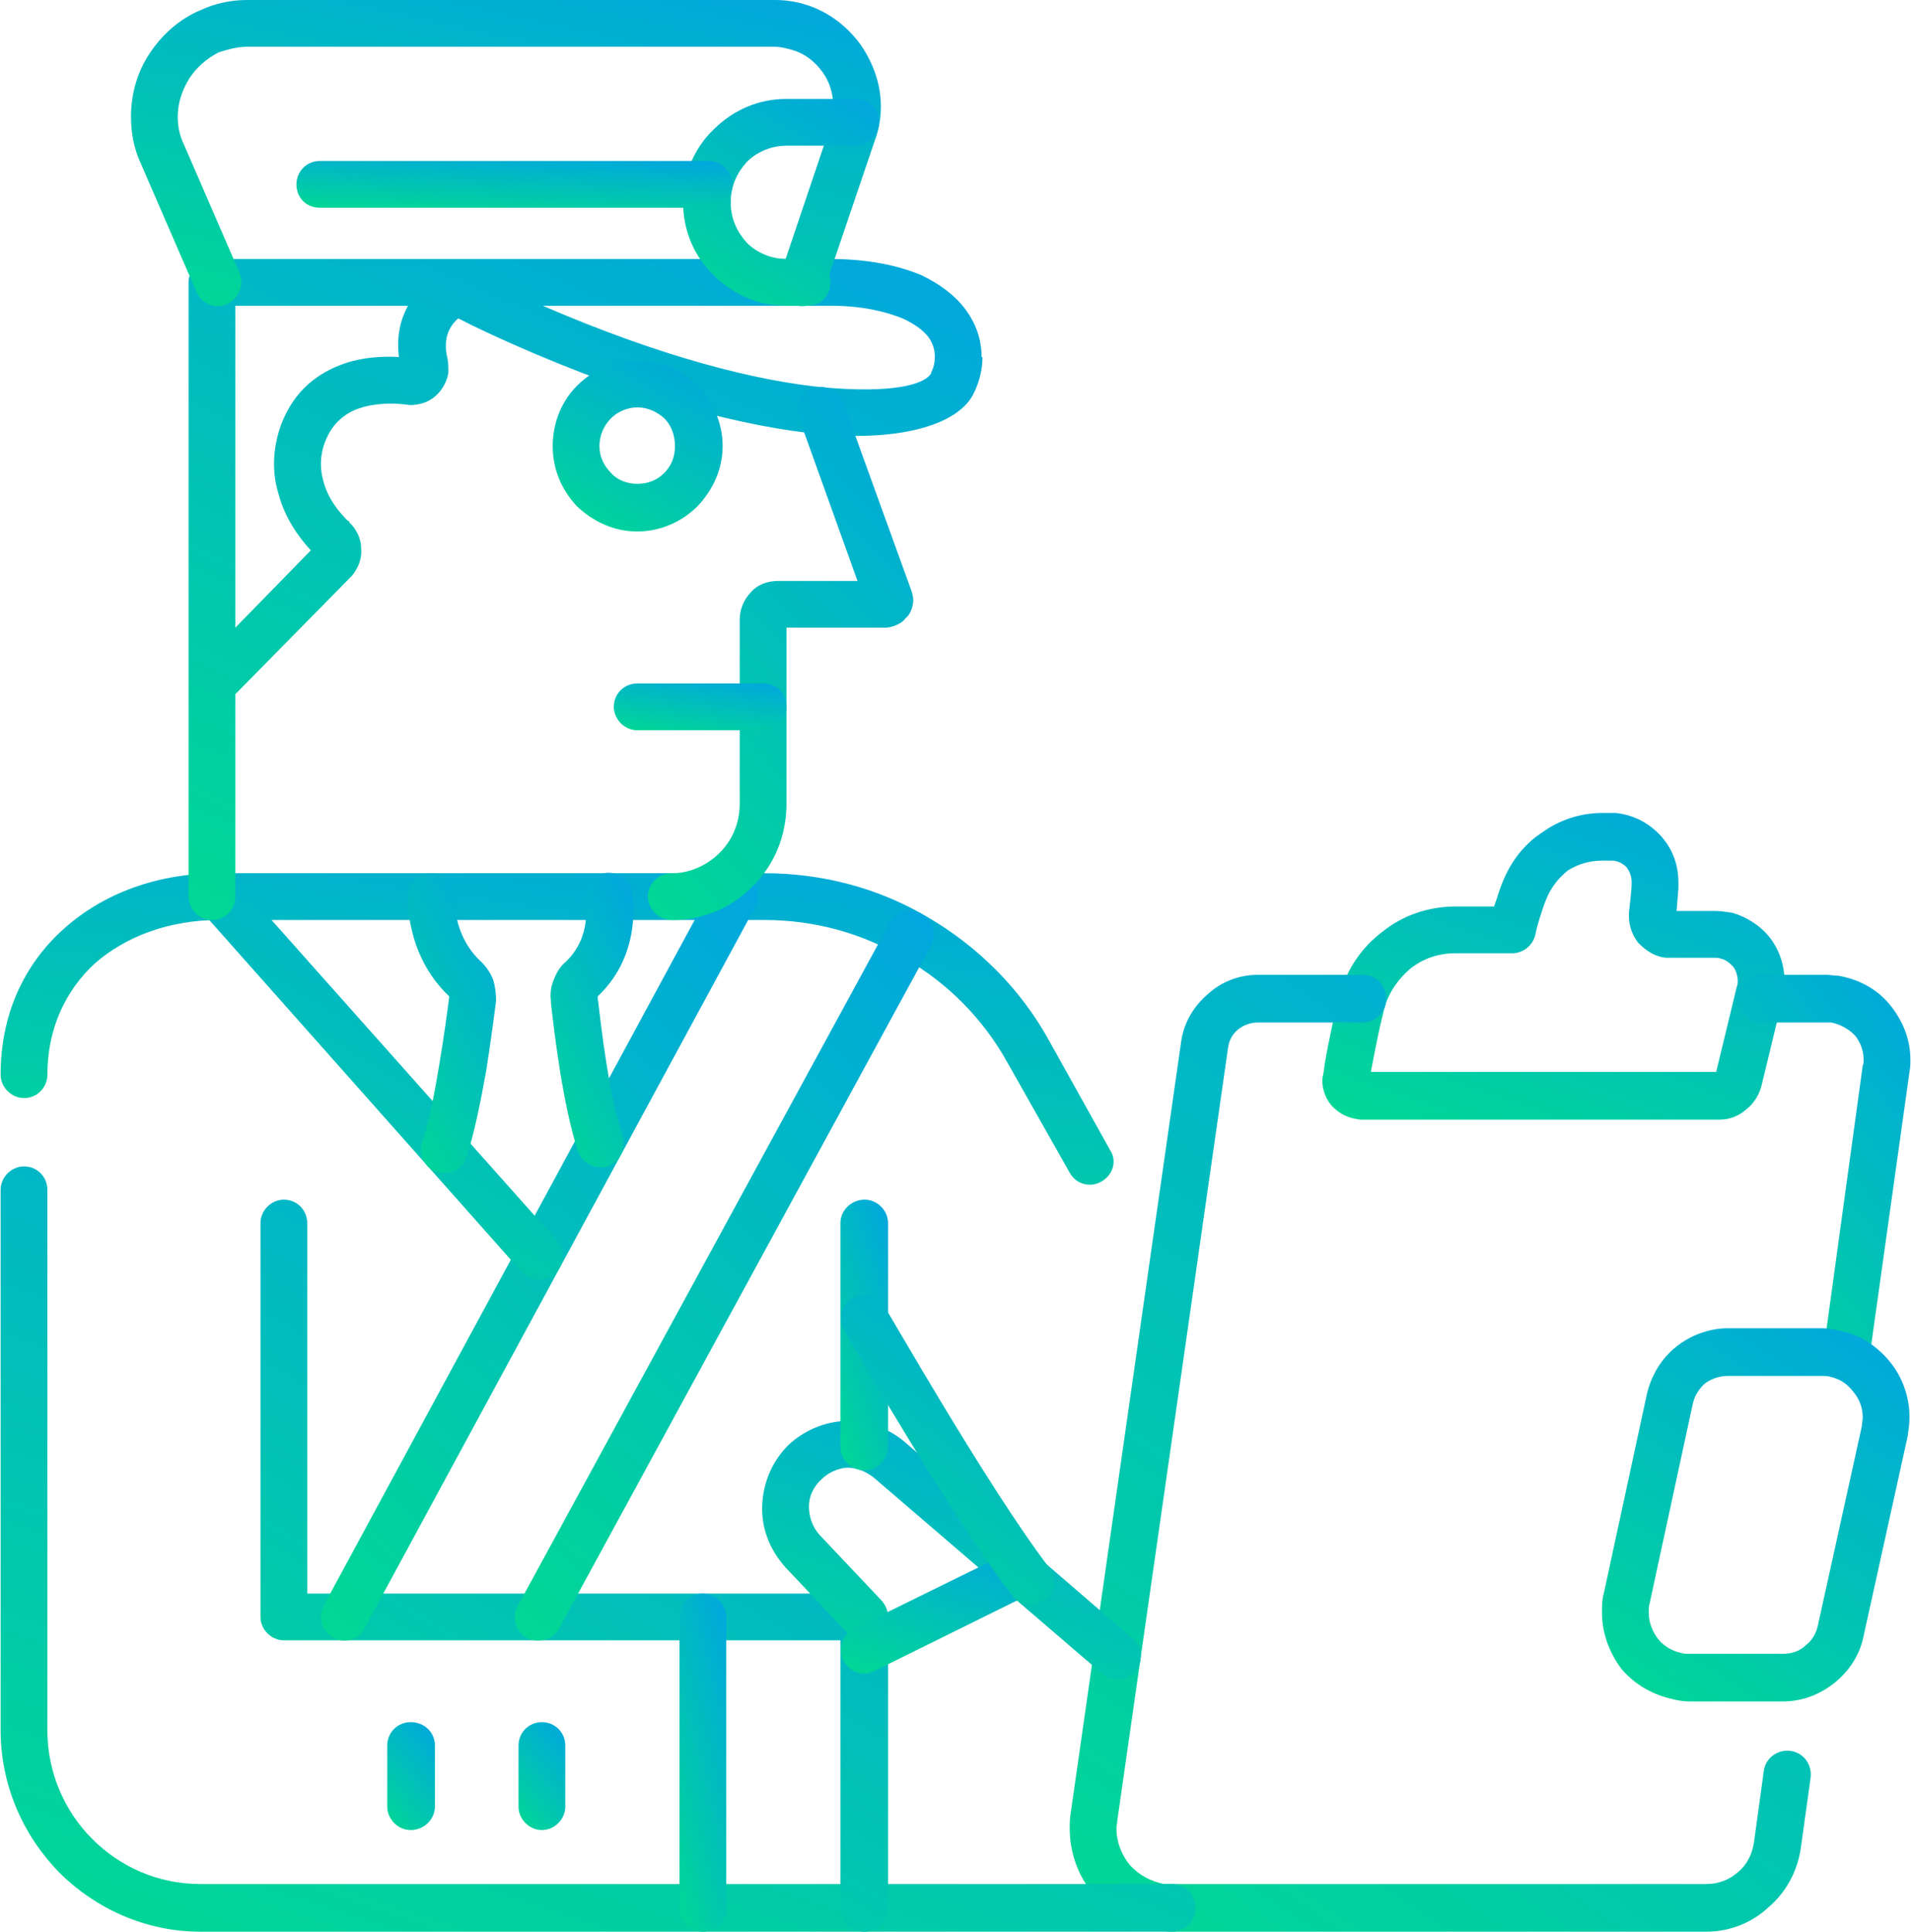 <svg xmlns="http://www.w3.org/2000/svg" xmlns:xlink="http://www.w3.org/1999/xlink" xmlns:xodm="http://www.corel.com/coreldraw/odm/2003" xml:space="preserve" width="846px" height="855px" fill-rule="evenodd" clip-rule="evenodd" viewBox="0 0 21.24 21.48"> <defs>   <linearGradient id="id0" gradientUnits="userSpaceOnUse" x1="19.06" y1="7.21" x2="16.75" y2="13.85">    <stop offset="0" stop-opacity="1" stop-color="#0197F6"></stop>    <stop offset="1" stop-opacity="1" stop-color="#01DF8A"></stop>   </linearGradient>   <linearGradient id="id1" gradientUnits="userSpaceOnUse" x1="22.92" y1="10.84" x2="18.1" y2="14.78">    <stop offset="0" stop-opacity="1" stop-color="#0197F6"></stop>    <stop offset="1" stop-opacity="1" stop-color="#01DF8A"></stop>   </linearGradient>   <linearGradient id="id2" gradientUnits="userSpaceOnUse" x1="22.42" y1="7.52" x2="11.62" y2="23.45">    <stop offset="0" stop-opacity="1" stop-color="#0197F6"></stop>    <stop offset="1" stop-opacity="1" stop-color="#01DF8A"></stop>   </linearGradient>   <linearGradient id="id3" gradientUnits="userSpaceOnUse" x1="21.99" y1="13.36" x2="17.89" y2="19.81">    <stop offset="0" stop-opacity="1" stop-color="#0197F6"></stop>    <stop offset="1" stop-opacity="1" stop-color="#01DF8A"></stop>   </linearGradient>   <linearGradient id="id4" gradientUnits="userSpaceOnUse" x1="8.25" y1="7.51" x2="7.16" y2="14.93">    <stop offset="0" stop-opacity="1" stop-color="#0197F6"></stop>    <stop offset="1" stop-opacity="1" stop-color="#01DF8A"></stop>   </linearGradient>   <linearGradient id="id5" gradientUnits="userSpaceOnUse" x1="11.08" y1="8.33" x2="5.47" y2="25.04">    <stop offset="0" stop-opacity="1" stop-color="#0197F6"></stop>    <stop offset="1" stop-opacity="1" stop-color="#01DF8A"></stop>   </linearGradient>   <linearGradient id="id6" gradientUnits="userSpaceOnUse" x1="11.2" y1="10.42" x2="3.27" y2="23.36">    <stop offset="0" stop-opacity="1" stop-color="#0197F6"></stop>    <stop offset="1" stop-opacity="1" stop-color="#01DF8A"></stop>   </linearGradient>   <linearGradient id="id7" gradientUnits="userSpaceOnUse" x1="8.89" y1="19.09" x2="6.85" y2="19.63">    <stop offset="0" stop-opacity="1" stop-color="#0197F6"></stop>    <stop offset="1" stop-opacity="1" stop-color="#01DF8A"></stop>   </linearGradient>   <linearGradient id="id8" gradientUnits="userSpaceOnUse" x1="5.27" y1="19.14" x2="3.98" y2="20.21">    <stop offset="0" stop-opacity="1" stop-color="#0197F6"></stop>    <stop offset="1" stop-opacity="1" stop-color="#01DF8A"></stop>   </linearGradient>   <linearGradient id="id9" gradientUnits="userSpaceOnUse" x1="6.73" y1="19.14" x2="5.44" y2="20.21">    <stop offset="0" stop-opacity="1" stop-color="#0197F6"></stop>    <stop offset="1" stop-opacity="1" stop-color="#01DF8A"></stop>   </linearGradient>   <linearGradient id="id10" gradientUnits="userSpaceOnUse" x1="12.09" y1="14.27" x2="10.09" y2="19.84">    <stop offset="0" stop-opacity="1" stop-color="#0197F6"></stop>    <stop offset="1" stop-opacity="1" stop-color="#01DF8A"></stop>   </linearGradient>   <linearGradient id="id11" gradientUnits="userSpaceOnUse" x1="11.19" y1="16.46" x2="10.31" y2="19.2">    <stop offset="0" stop-opacity="1" stop-color="#0197F6"></stop>    <stop offset="1" stop-opacity="1" stop-color="#01DF8A"></stop>   </linearGradient>   <linearGradient id="id12" gradientUnits="userSpaceOnUse" x1="10.65" y1="14.33" x2="8.69" y2="14.98">    <stop offset="0" stop-opacity="1" stop-color="#0197F6"></stop>    <stop offset="1" stop-opacity="1" stop-color="#01DF8A"></stop>   </linearGradient>   <linearGradient id="id13" gradientUnits="userSpaceOnUse" x1="12.64" y1="13.52" x2="9" y2="18.28">    <stop offset="0" stop-opacity="1" stop-color="#0197F6"></stop>    <stop offset="1" stop-opacity="1" stop-color="#01DF8A"></stop>   </linearGradient>   <linearGradient id="id14" gradientUnits="userSpaceOnUse" x1="13.04" y1="8.84" x2="4.2" y2="18.49">    <stop offset="0" stop-opacity="1" stop-color="#0197F6"></stop>    <stop offset="1" stop-opacity="1" stop-color="#01DF8A"></stop>   </linearGradient>   <linearGradient id="id15" gradientUnits="userSpaceOnUse" x1="11.24" y1="8.4" x2="1.94" y2="18.47">    <stop offset="0" stop-opacity="1" stop-color="#0197F6"></stop>    <stop offset="1" stop-opacity="1" stop-color="#01DF8A"></stop>   </linearGradient>   <linearGradient id="id16" gradientUnits="userSpaceOnUse" x1="6.87" y1="7.99" x2="2.56" y2="15.38">    <stop offset="0" stop-opacity="1" stop-color="#0197F6"></stop>    <stop offset="1" stop-opacity="1" stop-color="#01DF8A"></stop>   </linearGradient>   <linearGradient id="id17" gradientUnits="userSpaceOnUse" x1="6.69" y1="10.3" x2="3.59" y2="12.03">    <stop offset="0" stop-opacity="1" stop-color="#0197F6"></stop>    <stop offset="1" stop-opacity="1" stop-color="#01DF8A"></stop>   </linearGradient>   <linearGradient id="id18" gradientUnits="userSpaceOnUse" x1="8.17" y1="10.34" x2="5.2" y2="11.93">    <stop offset="0" stop-opacity="1" stop-color="#0197F6"></stop>    <stop offset="1" stop-opacity="1" stop-color="#01DF8A"></stop>   </linearGradient>   <linearGradient id="id19" gradientUnits="userSpaceOnUse" x1="10.54" y1="-0.66" x2="4.63" y2="12.83">    <stop offset="0" stop-opacity="1" stop-color="#0197F6"></stop>    <stop offset="1" stop-opacity="1" stop-color="#01DF8A"></stop>   </linearGradient>   <linearGradient id="id20" gradientUnits="userSpaceOnUse" x1="12.27" y1="3.83" x2="5.8" y2="9.95">    <stop offset="0" stop-opacity="1" stop-color="#0197F6"></stop>    <stop offset="1" stop-opacity="1" stop-color="#01DF8A"></stop>   </linearGradient>   <linearGradient id="id21" gradientUnits="userSpaceOnUse" x1="8.1" y1="7.26" x2="7.94" y2="8.39">    <stop offset="0" stop-opacity="1" stop-color="#0197F6"></stop>    <stop offset="1" stop-opacity="1" stop-color="#01DF8A"></stop>   </linearGradient>   <linearGradient id="id22" gradientUnits="userSpaceOnUse" x1="7.4" y1="-2.07" x2="5.88" y2="5.04">    <stop offset="0" stop-opacity="1" stop-color="#0197F6"></stop>    <stop offset="1" stop-opacity="1" stop-color="#01DF8A"></stop>   </linearGradient>   <linearGradient id="id23" gradientUnits="userSpaceOnUse" x1="10.02" y1="0.18" x2="7.88" y2="4.03">    <stop offset="0" stop-opacity="1" stop-color="#0197F6"></stop>    <stop offset="1" stop-opacity="1" stop-color="#01DF8A"></stop>   </linearGradient>   <linearGradient id="id24" gradientUnits="userSpaceOnUse" x1="6.34" y1="1.45" x2="6.28" y2="2.59">    <stop offset="0" stop-opacity="1" stop-color="#0197F6"></stop>    <stop offset="1" stop-opacity="1" stop-color="#01DF8A"></stop>   </linearGradient>   <linearGradient id="id25" gradientUnits="userSpaceOnUse" x1="8.17" y1="3.21" x2="6.46" y2="6.46">    <stop offset="0" stop-opacity="1" stop-color="#0197F6"></stop>    <stop offset="1" stop-opacity="1" stop-color="#01DF8A"></stop>   </linearGradient> </defs> <g id="Layer_x0020_1">    <path fill="url(#id0)" fill-rule="nonzero" d="M15.24 11.92l3.84 0 0.23 -0.95c0.01,-0.02 0.01,-0.04 0.01,-0.06 0,-0.06 -0.02,-0.12 -0.05,-0.16 -0.04,-0.04 -0.08,-0.08 -0.14,-0.09 -0.02,-0.01 -0.04,-0.01 -0.06,-0.01l-0.5 0c-0.01,0 -0.02,0 -0.04,0l-0.01 0c-0.11,-0.01 -0.21,-0.07 -0.29,-0.15 0,0 -0.01,-0.01 -0.02,-0.02 -0.06,-0.08 -0.1,-0.18 -0.1,-0.29 0,-0.01 0,-0.02 0,-0.04 0.01,-0.11 0.03,-0.23 0.03,-0.34 0,-0.06 -0.02,-0.12 -0.06,-0.17 -0.04,-0.04 -0.1,-0.07 -0.16,-0.07l-0.02 0 -0.09 0c-0.14,0 -0.27,0.04 -0.38,0.11 -0.1,0.08 -0.19,0.19 -0.24,0.32 -0.03,0.07 -0.05,0.14 -0.07,0.2l0 0c-0.02,0.07 -0.04,0.13 -0.05,0.19 -0.03,0.13 -0.14,0.21 -0.26,0.21l-0.63 0c-0.19,0 -0.36,0.06 -0.5,0.17 -0.13,0.11 -0.24,0.26 -0.29,0.44 -0.03,0.12 -0.06,0.25 -0.09,0.4 -0.02,0.1 -0.04,0.2 -0.06,0.31zm3.88 0.53l-3.99 0c-0.03,0 -0.05,-0.01 -0.07,-0.01 -0.1,-0.02 -0.19,-0.07 -0.26,-0.15 -0.06,-0.07 -0.1,-0.17 -0.1,-0.27 0,-0.02 0,-0.04 0.01,-0.07l0 0 0 0c0.02,-0.16 0.05,-0.31 0.08,-0.45 0.03,-0.16 0.07,-0.3 0.1,-0.43 0.08,-0.29 0.25,-0.54 0.48,-0.71 0.22,-0.18 0.51,-0.28 0.81,-0.28l0.43 0 0.01 -0.03 0 0c0.03,-0.08 0.05,-0.16 0.08,-0.23 0.09,-0.23 0.24,-0.43 0.44,-0.56 0.19,-0.14 0.43,-0.22 0.67,-0.22l0.09 0c0.02,0 0.04,0 0.06,0 0.2,0.02 0.37,0.11 0.5,0.25 0.13,0.14 0.2,0.32 0.2,0.52 0,0.02 0,0.04 0,0.07l-0.02 0.25 0.43 0c0.06,0 0.12,0.01 0.19,0.02 0.17,0.05 0.32,0.15 0.42,0.28 0.1,0.13 0.16,0.3 0.16,0.48 0,0.06 0,0.12 -0.02,0.19l-0.24 0.99c-0.03,0.1 -0.09,0.19 -0.17,0.25 -0.08,0.07 -0.18,0.11 -0.29,0.11zm-0.49 -2.26l0 0.01 0 -0.01z"></path>  <path fill="url(#id1)" fill-rule="nonzero" d="M20.78 15.13c-0.02,0.14 -0.15,0.24 -0.29,0.22 -0.14,-0.02 -0.24,-0.15 -0.22,-0.3l0.44 -3.2c0.01,-0.02 0.01,-0.04 0.01,-0.07 0,-0.1 -0.04,-0.2 -0.1,-0.27 -0.07,-0.07 -0.16,-0.12 -0.26,-0.14 -0.01,0 -0.03,0 -0.05,0l-0.74 0c-0.15,0 -0.26,-0.12 -0.26,-0.26 0,-0.15 0.11,-0.27 0.26,-0.27l0.74 0c0.04,0 0.08,0.01 0.13,0.01 0.23,0.04 0.43,0.15 0.57,0.32 0.14,0.17 0.23,0.38 0.23,0.61 0,0.05 0,0.09 -0.01,0.14l-0.45 3.21z"></path>  <path fill="url(#id2)" fill-rule="nonzero" d="M15.15 10.84c0.15,0 0.26,0.12 0.26,0.27 0,0.14 -0.11,0.26 -0.26,0.26l-1.17 0c-0.08,0 -0.16,0.03 -0.22,0.08 -0.06,0.05 -0.1,0.12 -0.11,0.21l-1.23 8.58c0,0.03 -0.01,0.06 -0.01,0.09 0,0.16 0.06,0.3 0.15,0.41 0.1,0.11 0.23,0.18 0.38,0.21 0.03,0 0.05,0 0.09,0l5.94 0c0.14,0 0.26,-0.05 0.35,-0.13 0.1,-0.08 0.16,-0.2 0.18,-0.33l0.11 -0.8c0.02,-0.14 0.15,-0.24 0.3,-0.22 0.14,0.02 0.24,0.15 0.22,0.3l-0.11 0.79c-0.04,0.26 -0.17,0.49 -0.36,0.65 -0.18,0.17 -0.43,0.27 -0.69,0.27l-5.94 0c-0.06,0 -0.11,-0.01 -0.16,-0.02 -0.28,-0.04 -0.53,-0.18 -0.7,-0.38 -0.18,-0.2 -0.28,-0.47 -0.28,-0.75 0,-0.05 0,-0.1 0.01,-0.16l1.23 -8.59c0.03,-0.21 0.14,-0.39 0.29,-0.52 0.15,-0.14 0.35,-0.22 0.56,-0.22l1.17 0z"></path>  <path fill="url(#id3)" fill-rule="nonzero" d="M19.82 18.92l-1.03 0c-0.07,0 -0.14,-0.01 -0.21,-0.03 -0.22,-0.05 -0.42,-0.17 -0.56,-0.34 -0.13,-0.18 -0.21,-0.39 -0.21,-0.62 0,-0.07 0,-0.14 0.02,-0.21l0.48 -2.22c0.05,-0.21 0.16,-0.39 0.32,-0.52 0.16,-0.13 0.37,-0.21 0.58,-0.21l1.04 0c0.07,0 0.14,0.01 0.21,0.03 0.22,0.04 0.41,0.17 0.55,0.34 0.14,0.17 0.22,0.39 0.22,0.62 0,0.07 -0.01,0.14 -0.02,0.21l-0.49 2.22c-0.04,0.21 -0.16,0.39 -0.32,0.52 -0.16,0.13 -0.36,0.21 -0.58,0.21zm-1.03 -0.53l1.03 0c0.1,0 0.19,-0.03 0.25,-0.09 0.07,-0.05 0.12,-0.13 0.14,-0.22l0.49 -2.22c0,-0.03 0.01,-0.07 0.01,-0.1 0,-0.11 -0.04,-0.21 -0.11,-0.29 -0.06,-0.08 -0.15,-0.14 -0.25,-0.16 -0.03,-0.01 -0.07,-0.01 -0.1,-0.01l-1.04 0c-0.09,0 -0.18,0.03 -0.25,0.08 -0.07,0.06 -0.12,0.14 -0.14,0.23l-0.48 2.22c-0.01,0.03 -0.01,0.07 -0.01,0.1 0,0.11 0.04,0.21 0.1,0.29 0.06,0.08 0.16,0.14 0.26,0.16 0.03,0.01 0.06,0.01 0.1,0.01z"></path>  <path fill="url(#id4)" fill-rule="nonzero" d="M0.52 11.95c0,0.14 -0.11,0.26 -0.26,0.26 -0.14,0 -0.26,-0.12 -0.26,-0.26 0,-0.67 0.26,-1.22 0.69,-1.61 0.45,-0.41 1.06,-0.63 1.74,-0.63l6.06 0c0.66,0 1.29,0.17 1.84,0.5 0.54,0.32 1.01,0.78 1.33,1.36l0.68 1.22c0.08,0.12 0.03,0.28 -0.1,0.35 -0.12,0.07 -0.28,0.03 -0.35,-0.1l-0.69 -1.22c-0.27,-0.49 -0.67,-0.89 -1.14,-1.16 -0.47,-0.28 -1,-0.43 -1.57,-0.43l-6.06 0c-0.55,0 -1.04,0.18 -1.39,0.49 -0.32,0.3 -0.52,0.72 -0.52,1.23z"></path>  <path fill="url(#id5)" fill-rule="nonzero" d="M13.03 20.95c0.14,0 0.26,0.12 0.26,0.26 0,0.15 -0.12,0.27 -0.26,0.27l-10.81 0c-0.61,0 -1.17,-0.26 -1.57,-0.66 -0.4,-0.41 -0.65,-0.97 -0.65,-1.58l0 -6.01c0,-0.14 0.12,-0.26 0.26,-0.26 0.15,0 0.26,0.12 0.26,0.26l0 6.01c0,0.47 0.19,0.9 0.5,1.21 0.31,0.31 0.73,0.5 1.2,0.5l10.81 0z"></path>  <path fill="url(#id6)" fill-rule="nonzero" d="M2.89 13.6c0,-0.14 0.12,-0.26 0.26,-0.26 0.15,0 0.26,0.12 0.26,0.26l0 4.12 6.2 0c0.14,0 0.26,0.12 0.26,0.26l0 3.23c0,0.15 -0.12,0.27 -0.26,0.27 -0.15,0 -0.27,-0.12 -0.27,-0.27l0 -2.97 -6.19 0c-0.14,0 -0.26,-0.12 -0.26,-0.26l0 -4.38z"></path>  <path fill="url(#id7)" fill-rule="nonzero" d="M8.07 21.21c0,0.15 -0.12,0.27 -0.26,0.27 -0.15,0 -0.26,-0.12 -0.26,-0.27l0 -3.23c0,-0.14 0.11,-0.26 0.26,-0.26 0.14,0 0.26,0.12 0.26,0.26l0 3.23z"></path>  <path fill="url(#id8)" fill-rule="nonzero" d="M4.3 19.41c0,-0.15 0.12,-0.26 0.26,-0.26 0.15,0 0.27,0.11 0.27,0.26l0 0.68c0,0.14 -0.12,0.26 -0.27,0.26 -0.14,0 -0.26,-0.12 -0.26,-0.26l0 -0.68z"></path>  <path fill="url(#id9)" fill-rule="nonzero" d="M5.76 19.41c0,-0.15 0.12,-0.26 0.26,-0.26 0.14,0 0.26,0.11 0.26,0.26l0 0.68c0,0.14 -0.12,0.26 -0.26,0.26 -0.14,0 -0.26,-0.12 -0.26,-0.26l0 -0.68z"></path>  <path fill="url(#id10)" fill-rule="nonzero" d="M9.8 17.8c0.09,0.11 0.09,0.27 -0.02,0.37 -0.1,0.1 -0.27,0.09 -0.36,-0.01l-0.69 -0.73c-0.18,-0.2 -0.27,-0.44 -0.26,-0.69 0.01,-0.24 0.1,-0.48 0.29,-0.67 0.18,-0.17 0.41,-0.26 0.64,-0.27 0.23,0 0.46,0.07 0.65,0.23l2.54 2.19c0.11,0.09 0.12,0.26 0.03,0.36 -0.1,0.11 -0.26,0.13 -0.37,0.03l-2.54 -2.18c-0.09,-0.07 -0.19,-0.11 -0.3,-0.11 -0.1,0.01 -0.2,0.05 -0.28,0.13 -0.09,0.08 -0.14,0.19 -0.14,0.3 0,0.12 0.04,0.23 0.12,0.32l0.69 0.73z"></path>  <path fill="url(#id11)" fill-rule="nonzero" d="M9.72 18.58c-0.13,0.07 -0.28,0.01 -0.35,-0.12 -0.06,-0.13 -0.01,-0.28 0.12,-0.35l1.73 -0.85c0.13,-0.07 0.29,-0.02 0.35,0.11 0.07,0.13 0.02,0.29 -0.11,0.35l-1.74 0.86z"></path>  <path fill="url(#id12)" fill-rule="nonzero" d="M9.34 13.6c0,-0.14 0.12,-0.26 0.27,-0.26 0.14,0 0.26,0.12 0.26,0.26l0 2.49c0,0.14 -0.12,0.26 -0.26,0.26 -0.15,0 -0.27,-0.12 -0.27,-0.26l0 -2.49z"></path>  <path fill="url(#id13)" fill-rule="nonzero" d="M9.38 14.79c-0.07,-0.13 -0.03,-0.29 0.1,-0.36 0.12,-0.07 0.28,-0.03 0.35,0.1 0.01,0 1.15,2.01 1.83,2.9 0.09,0.11 0.07,0.28 -0.05,0.36 -0.11,0.09 -0.28,0.07 -0.36,-0.05 -0.71,-0.92 -1.87,-2.95 -1.87,-2.95z"></path>  <path fill="url(#id14)" fill-rule="nonzero" d="M9.89 10.26c0.07,-0.12 0.22,-0.17 0.35,-0.1 0.13,0.07 0.17,0.23 0.11,0.35l-4.14 7.6c-0.07,0.12 -0.23,0.17 -0.36,0.1 -0.12,-0.07 -0.17,-0.23 -0.1,-0.35l4.14 -7.6z"></path>  <path fill="url(#id15)" fill-rule="nonzero" d="M7.93 9.84c0.07,-0.12 0.22,-0.17 0.35,-0.1 0.13,0.07 0.18,0.23 0.11,0.35l-4.34 8.01c-0.06,0.13 -0.22,0.18 -0.35,0.11 -0.13,-0.07 -0.17,-0.23 -0.11,-0.35l4.34 -8.02z"></path>  <path fill="url(#id16)" fill-rule="nonzero" d="M2.24 10.14c-0.1,-0.11 -0.09,-0.27 0.02,-0.37 0.11,-0.09 0.27,-0.08 0.37,0.03l3.56 4c0.09,0.11 0.08,0.27 -0.03,0.37 -0.1,0.09 -0.27,0.08 -0.36,-0.02l-3.56 -4.01z"></path>  <path fill="url(#id17)" fill-rule="nonzero" d="M4.53 9.95c0.01,-0.14 0.13,-0.25 0.28,-0.24 0.14,0.01 0.25,0.13 0.24,0.27 0,0 -0.03,0.42 0.3,0.72 0.05,0.05 0.1,0.12 0.13,0.2 0.02,0.07 0.03,0.15 0.03,0.23 -0.02,0.16 -0.06,0.46 -0.11,0.78 -0.06,0.33 -0.13,0.69 -0.22,0.96 -0.04,0.13 -0.19,0.21 -0.33,0.16 -0.13,-0.04 -0.21,-0.19 -0.16,-0.33 0.08,-0.24 0.14,-0.57 0.19,-0.87 0.05,-0.3 0.09,-0.59 0.11,-0.75 -0.5,-0.47 -0.46,-1.12 -0.46,-1.13z"></path>  <path fill="url(#id18)" fill-rule="nonzero" d="M6.5 10.02c-0.02,-0.14 0.07,-0.28 0.21,-0.31 0.14,-0.03 0.28,0.07 0.31,0.21 0,0 0.14,0.67 -0.38,1.16l0 0.01c0.04,0.33 0.12,1.07 0.28,1.54 0.04,0.14 -0.03,0.29 -0.17,0.34 -0.13,0.04 -0.28,-0.03 -0.33,-0.17 -0.17,-0.53 -0.26,-1.3 -0.3,-1.65l0 -0.02c-0.01,-0.08 0,-0.16 0.03,-0.23 0.03,-0.08 0.07,-0.15 0.13,-0.2 0.31,-0.29 0.22,-0.68 0.22,-0.68z"></path>  <path fill="url(#id19)" fill-rule="nonzero" d="M2.61 9.97c0,0.14 -0.11,0.26 -0.26,0.26 -0.14,0 -0.26,-0.12 -0.26,-0.26l0 -6.83c0,-0.14 0.12,-0.26 0.26,-0.26l6.88 0c0.41,0 0.75,0.07 1.01,0.18 0.21,0.1 0.38,0.23 0.49,0.38 0.12,0.16 0.18,0.34 0.18,0.53l0.01 0c0,0.13 -0.03,0.26 -0.09,0.39 0,0 -0.01,0.01 -0.01,0.02 -0.16,0.32 -0.75,0.53 -1.69,0.45 -0.84,-0.08 -2.01,-0.37 -3.45,-1.01 -0.2,-0.09 -0.4,-0.18 -0.59,-0.28 -0.08,0.07 -0.18,0.2 -0.12,0.45 0.01,0.05 0.01,0.1 0.01,0.15 -0.01,0.08 -0.05,0.16 -0.1,0.22 -0.06,0.07 -0.13,0.11 -0.21,0.13 -0.05,0.01 -0.1,0.02 -0.15,0.01 -0.15,-0.02 -0.35,-0.02 -0.53,0.04 -0.15,0.05 -0.3,0.16 -0.38,0.37 -0.06,0.15 -0.06,0.31 -0.02,0.44 0.05,0.2 0.18,0.35 0.27,0.44 0.01,0 0.02,0.01 0.02,0.02 0.08,0.08 0.13,0.18 0.13,0.29 0.01,0.11 -0.03,0.21 -0.1,0.3 -0.01,0.01 -0.02,0.02 -0.02,0.02l-1.28 1.3 0 2.25zm0 -6.57l0 3.58 0.84 -0.86c-0.13,-0.14 -0.29,-0.36 -0.36,-0.63 -0.07,-0.23 -0.07,-0.49 0.03,-0.77 0.15,-0.39 0.42,-0.58 0.71,-0.68 0.21,-0.07 0.42,-0.08 0.6,-0.07 -0.03,-0.24 0.02,-0.42 0.1,-0.57l-1.92 0zm6.62 0l-3.2 0c1.32,0.57 2.38,0.84 3.15,0.91 0.69,0.06 1.09,-0.02 1.17,-0.16l0 -0.01c0.03,-0.06 0.04,-0.11 0.04,-0.17l0 0c0,-0.08 -0.02,-0.15 -0.07,-0.22 -0.06,-0.08 -0.16,-0.15 -0.29,-0.21 -0.2,-0.08 -0.46,-0.14 -0.8,-0.14z"></path>  <path fill="url(#id20)" fill-rule="nonzero" d="M8.88 4.65c-0.05,-0.13 0.02,-0.28 0.15,-0.33 0.14,-0.05 0.29,0.02 0.34,0.15l0.76 2.1c0.01,0.03 0.02,0.07 0.02,0.1 0,0.06 -0.02,0.13 -0.06,0.18 -0.01,0.01 -0.02,0.02 -0.03,0.03 -0.03,0.04 -0.07,0.06 -0.12,0.08 -0.03,0.01 -0.07,0.02 -0.1,0.02l-1.1 0 0 1.96c0,0.36 -0.14,0.68 -0.37,0.91 -0.23,0.24 -0.55,0.38 -0.9,0.38 -0.15,0 -0.27,-0.12 -0.27,-0.26 0,-0.15 0.12,-0.26 0.27,-0.26 0.2,0 0.39,-0.09 0.53,-0.23 0.13,-0.13 0.22,-0.32 0.22,-0.54l0 -2.05c0,-0.12 0.05,-0.23 0.13,-0.31 0.07,-0.08 0.18,-0.12 0.3,-0.12l0.88 0 -0.65 -1.81z"></path>  <path fill="url(#id21)" fill-rule="nonzero" d="M8.48 7.6c0.15,0 0.26,0.11 0.26,0.26 0,0.14 -0.11,0.26 -0.26,0.26l-1.4 0c-0.14,0 -0.26,-0.12 -0.26,-0.26 0,-0.15 0.12,-0.26 0.26,-0.26l1.4 0z"></path>  <path fill="url(#id22)" fill-rule="nonzero" d="M2.66 3.04c0.05,0.13 -0.01,0.28 -0.14,0.34 -0.13,0.06 -0.28,0 -0.34,-0.13l-0.62 -1.43c-0.08,-0.17 -0.11,-0.35 -0.11,-0.52 0,-0.26 0.07,-0.5 0.21,-0.71 0.14,-0.21 0.33,-0.38 0.57,-0.48 0.15,-0.07 0.33,-0.11 0.51,-0.11l5.87 0c0.13,0 0.25,0.02 0.37,0.06 0.24,0.08 0.44,0.24 0.58,0.43 0.14,0.2 0.23,0.44 0.23,0.69 0,0.13 -0.02,0.26 -0.07,0.39l-0.56 1.65c-0.04,0.14 -0.19,0.22 -0.33,0.17 -0.13,-0.05 -0.21,-0.19 -0.16,-0.33l0.56 -1.66c0.02,-0.07 0.03,-0.14 0.03,-0.22 0,-0.14 -0.04,-0.27 -0.12,-0.38 -0.08,-0.11 -0.19,-0.2 -0.32,-0.24 -0.07,-0.02 -0.14,-0.04 -0.21,-0.04l-5.87 0c-0.11,0 -0.21,0.03 -0.31,0.06 -0.14,0.07 -0.25,0.17 -0.33,0.29 -0.08,0.13 -0.13,0.27 -0.13,0.43 0,0.1 0.02,0.21 0.07,0.31l0.62 1.43z"></path>  <path fill="url(#id23)" fill-rule="nonzero" d="M9.51 1.1c0.14,0 0.26,0.11 0.26,0.26 0,0.14 -0.12,0.26 -0.26,0.26l-0.77 0c-0.17,0 -0.33,0.07 -0.44,0.18 -0.11,0.12 -0.18,0.27 -0.18,0.45 0,0.18 0.07,0.33 0.18,0.45 0.11,0.11 0.27,0.18 0.44,0.18l0.23 0c0.15,0 0.26,0.12 0.26,0.26 0,0.15 -0.11,0.26 -0.26,0.26l-0.23 0c-0.32,0 -0.6,-0.13 -0.81,-0.34 -0.21,-0.2 -0.34,-0.49 -0.34,-0.81 0,-0.32 0.13,-0.61 0.34,-0.81 0.21,-0.21 0.49,-0.34 0.81,-0.34l0.77 0z"></path>  <path fill="url(#id24)" fill-rule="nonzero" d="M7.88 1.79c0.14,0 0.26,0.12 0.26,0.26 0,0.15 -0.12,0.26 -0.26,0.26l-4.33 0c-0.15,0 -0.26,-0.11 -0.26,-0.26 0,-0.14 0.11,-0.26 0.26,-0.26l4.33 0z"></path>  <path fill="url(#id25)" fill-rule="nonzero" d="M8.03 4.96c0,0.26 -0.11,0.49 -0.28,0.67 -0.17,0.17 -0.41,0.28 -0.67,0.28 -0.26,0 -0.49,-0.11 -0.67,-0.28 -0.17,-0.18 -0.27,-0.41 -0.27,-0.67 0,-0.26 0.1,-0.5 0.27,-0.67 0.18,-0.18 0.41,-0.28 0.67,-0.28 0.26,0 0.5,0.1 0.67,0.28 0.17,0.17 0.28,0.41 0.28,0.67zm-0.65 0.3c0.08,-0.08 0.12,-0.18 0.12,-0.3 0,-0.12 -0.04,-0.23 -0.12,-0.31 -0.08,-0.07 -0.18,-0.12 -0.3,-0.12 -0.11,0 -0.22,0.05 -0.29,0.12 -0.08,0.08 -0.13,0.19 -0.13,0.31 0,0.12 0.05,0.22 0.13,0.3 0.07,0.08 0.18,0.12 0.29,0.12 0.12,0 0.22,-0.04 0.3,-0.12z"></path> </g></svg>